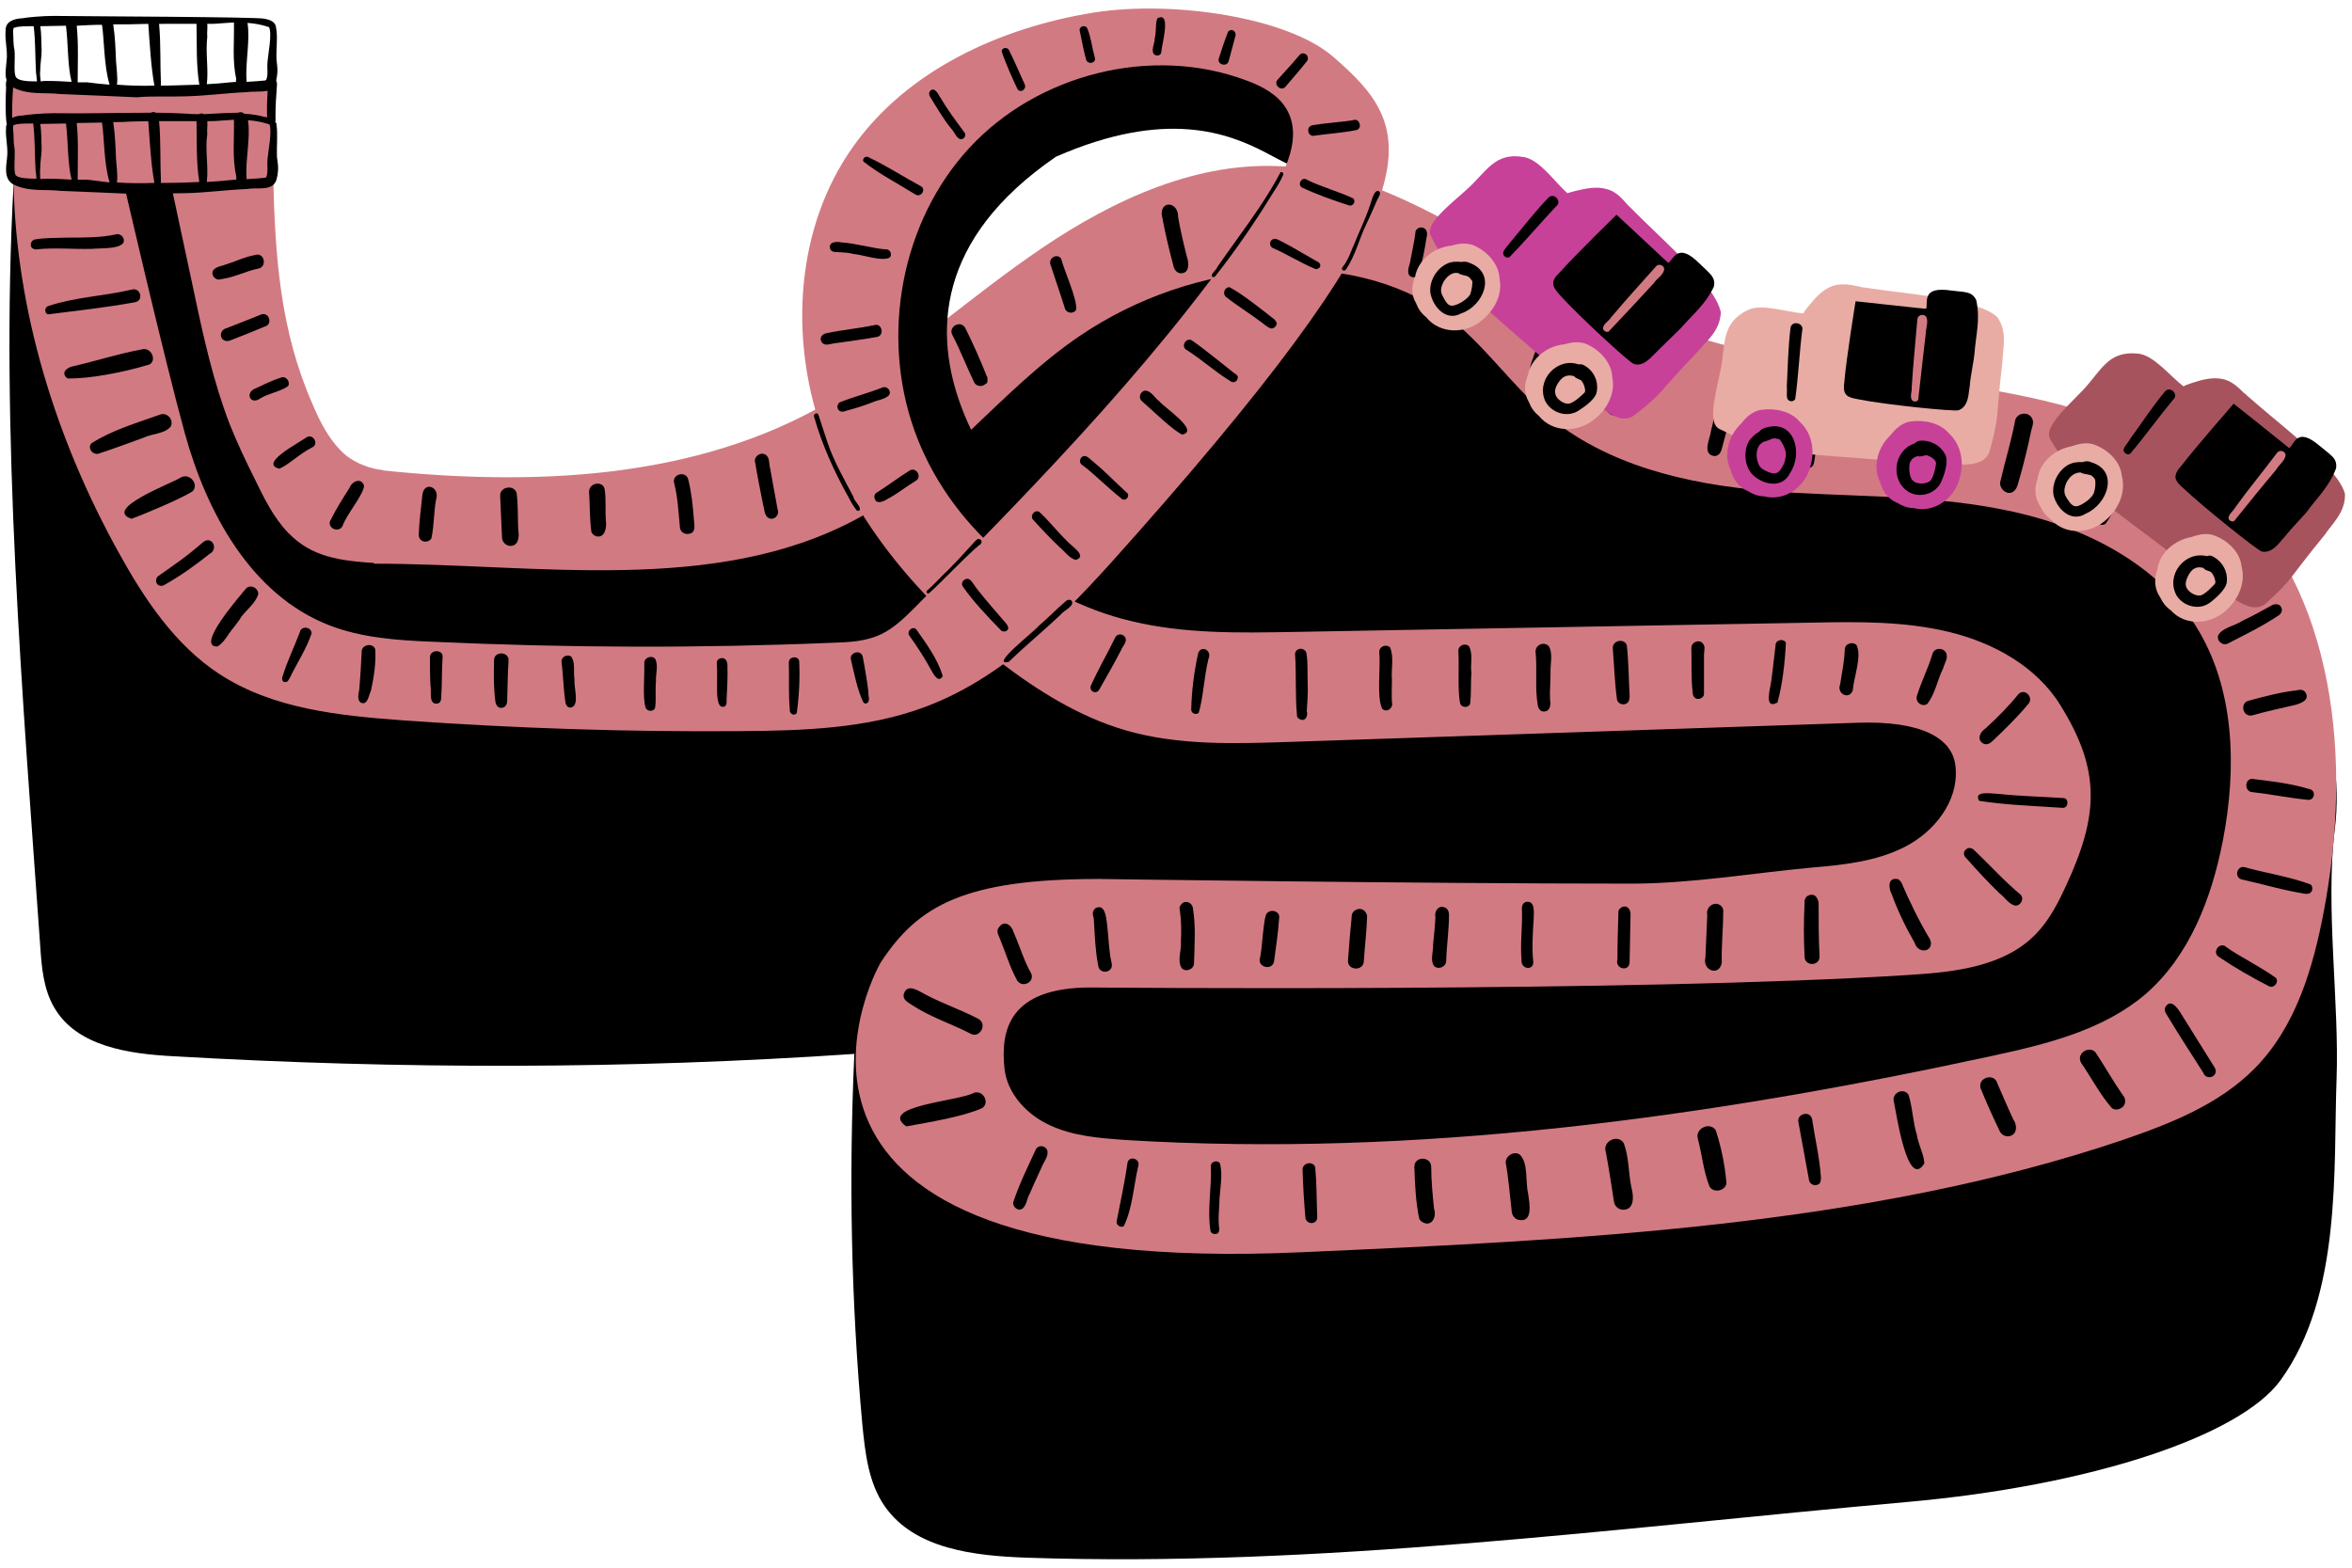 <?xml version="1.0" encoding="UTF-8" standalone="no"?><svg xmlns="http://www.w3.org/2000/svg" xmlns:xlink="http://www.w3.org/1999/xlink" fill="#000000" height="335.1" preserveAspectRatio="xMidYMid meet" version="1" viewBox="-1.2 -1.7 502.7 335.1" width="502.7" zoomAndPan="magnify"><g><g><g id="change1_120"><path d="M1.7,37.7c-2.9,52.7,2,110.3,5.7,162.9c0.3,4.5,0.7,9.2,3,13.1c4.8,8.3,15.9,9.9,25.5,10.4 c48.4,2.8,97.1,2.8,145.5-0.5c-1.2,26.4-0.7,52.8,1.7,79.1c0.6,6.1,1.3,12.6,4.8,17.6c6.4,9.2,19.2,10.6,30.4,11 c62.8,2.1,125.3-6.3,188-11.9c39.5-3.5,71.2-14.1,79.9-26c13.2-18.2,11.3-45.5,12-64.4c0.6-16.3-2.4-36.9-0.4-53.2 c2.7-21.1-7.6-43.3-23-57.8c-15.5-14.6-36.6-21.7-57.5-25.6c-22.7-4.2-46.4-5.3-67.2-15.1c-9.9-4.7-18.8-11.1-28.6-16.2 c-42-21.6-102.2-13-135.6,20.4C160.4,107,148.2,107,86.8,107c-16.1,0-33.9-24-29.7-70.8c-5,1.2-12.3,0.4-22,0.4 c-2.4,0-7.5,0.6-10,0.7C16.8,37.6,9.4,37.9,1.7,37.7z" fill="#000000"/></g><g id="change2_3"><path d="M0.7,15.6c-0.1,6.8,0.2,14.9,0.9,21.7c0,0.3,0.1,0.7,0.3,0.9c0.2,0.2,0.6,0.3,0.9,0.3 c23.7,1,54.2-1.3,54.2-1.3l0.9-21.8c0,0-12.5,2.3-29.8,2.3l-18.5-1L0.7,15.6z" fill="#d27a82"/></g><g id="change2_4"><path d="M231.9,209.4c-17.4,0-19.3,9.1-18.4,17.4c0.6,5.4,4.9,9.9,9.8,12.1c5,2.3,10.5,2.7,16,3.1 c62.2,3.8,124.5-4.8,185.4-18c11.6-2.5,23.7-5.5,32.7-13.2c9.4-8.2,14.1-20.5,16.5-32.8c3-15.5,2.6-32.6-5.8-45.9 c-8.9-14.2-25.5-21.9-41.9-25c-16.5-3.2-33.4-2.5-50.1-3.9s-33.9-5.4-46.7-16.2c-7.8-6.6-13.5-15.3-21.7-21.4 c-10.5-7.7-24.1-10.3-37.1-9.5c-14.6,0.9-28.9,5.8-41,14c-17.1,11.6-29.6,29.5-47.8,39.2c-30.5,16.3-68.3,9.5-103.1,9.5 c0.5-5.8,0.5-11.7,1.3-20c32.3,3.4,67.4,2.2,96-14.6c16.1-9.5,29.9-22.3,45.4-32.8s33.5-18.8,52.1-17.5 c20.7,1.5,38.4,14.4,56.8,23.9c15.2,7.8,31.5,13.5,48.3,16.9c33.2,6.6,70.9,5.2,95.9,28.1c23.8,21.8,27,58.5,21,90.2 c-2.3,12.2-6,24.8-14.8,33.7c-7.6,7.7-18,11.8-28.2,15.3C397.5,260.6,335.1,263.4,277,266c-124.3,5.6-92.3-58.4-89.8-62.2 c7.9-11.9,17.7-17.6,46.5-17.6C233.7,186.2,240.8,200.5,231.9,209.4z" fill="#d27a82"/></g><g id="change1_121"><path d="M280.7,22.3c-5.8-15.2-27.4-14.2-41-15.5C138,35.4,207.8,122,207.8,122l15.1-9.1c0,0-49.9-45.8,1.6-81.1 C271.5,11.2,277.9,53,280.7,22.3z" fill="#000000"/></g><g id="change2_5"><path d="M396,152.8c-40.5,1.4-81,2.7-121.5,4.1c-11.8,0.4-23.9,0.8-35.2-2.5c-9.9-2.9-18.8-8.5-26.9-14.7 c-16.7-12.9-31.1-29.6-38-49.5s-5.5-43.3,6.7-60.5c11.6-16.4,31.5-25.5,51.4-28.7c17-2.7,41.5,1,51.2,9.4 c17.7,15.3,24.1,27.4-42,102.1c-13,14.7-26.7,30-45.1,36.9c-12.5,4.7-26.2,5.1-39.5,5.2c-24,0.2-48.1-0.6-72.1-2.3 c-13.6-1-27.8-2.4-39.3-9.9c-9.5-6.2-16.1-16.1-21.6-26.1C10.6,91.9,2.3,64.7,1.7,37.7c7-1.5,23.5-0.4,23.5-0.4 s8.4,36.5,13.1,53.6s14.2,34.5,30.7,41c7.1,2.8,14.9,3.3,22.5,3.6c28.4,1.3,56.9,1.4,85.4,0.2c3.5-0.1,7-0.3,10.2-1.8 c2.9-1.4,5.2-3.7,7.5-6c27-27.4,54.1-55,75.2-87.1c3.8-5.8,7.5-13.4,3.9-19.3c-1.8-3-5.2-4.8-8.5-6C245,7.9,220.6,14.1,206,29.9 c-14.6,15.8-19,40-11.8,60.3s25.6,36,46.5,40.9c11.2,2.7,22.8,2.5,34.2,2.3c37.1-0.7,74.3-1.3,111.4-2c9.8-0.2,19.6-0.3,29.1,2 c9.5,2.3,18.7,7.4,23.8,15.7c8.7,14,8.1,23.6,1.2,38.5c-1.7,3.7-3.6,7.4-6.4,10.3c-6.7,7-17.3,8.2-26.9,8.8 c-58.4,3.8-175.3,2.7-175.3,2.7l1.8-23.2c0,0,67.5,1,113.8,1c12.8,0,25.5-2.2,38.3-3.4c7-0.6,14.1-1.3,20.3-4.5 c6.2-3.2,11.3-9.6,10.8-16.6C416.5,155.8,409,152.4,396,152.8z" fill="#d27a82"/></g><g id="change2_6"><path d="M35.1,36.6c1.7,8.1,3.5,16.2,5.2,24.3c2,9.5,4.1,19,7.6,28.1c1.6,4,3.4,7.8,5.3,11.6c2,4.1,4,8.3,7.2,11.6 c5,5.2,11,6,19,6.5c0,0,1.1-19.6,1.3-19.9c-2.4-0.2-6.4-1.4-9.1-4.2c-2.7-2.8-4.5-6.3-6-9.9c-6.9-15.7-8-31.4-8.4-48.5L35.1,36.6z" fill="#d27a82"/></g></g><g id="change1_17"><path d="M181.2,104.5c-2.1-4-4.2-7.6-5.6-11.8c-0.6-1.9-1.3-3.9-1.9-5.8c-0.3-0.5-1.1-0.1-0.9,0.5 c1.7,6,4.3,11.7,7.3,17.1c0.5,1,1.1,2,1.8,2.9c0.2,0.2,0.5,0.1,0.6,0C183,106.7,181.3,105.4,181.2,104.5z" fill="#000000"/></g><g id="change1_18"><path d="M208.3,113.6c-0.6-0.3-0.8,0.2-1.1,0.4c-1.9,2.1-3.8,4.2-5.8,6.2c-1.5,1.4-2.9,3-4.5,4.4 c-0.3,0.3,0.2,0.8,0.5,0.5c3.6-3.3,6.9-7,10.6-10.2C208.5,114.7,208.9,114,208.3,113.6z" fill="#000000"/></g><g id="change1_19"><path d="M227.8,126.7c-0.4-0.4-1-0.1-1.3,0.2c-2,1.7-3.8,3.6-5.8,5.3c-0.7,1-10.6,8.6-6.3,7.6 c3.6-3.5,7.5-6.7,11.1-10.1C226,128.9,228.7,127.8,227.8,126.7z" fill="#000000"/></g><g id="change1_20"><path d="M272.5,35.1c-3.7,7.1-9,13.7-13.6,20.4c0,0,0,0,0,0.1c-0.3,0.5-0.9,0.9-1.1,1.5c-0.1,0.4,0.4,0.6,0.7,0.3 c4.5-5.7,8.6-11.7,12.4-17.9c0.8-1.2,1.6-2.5,2.2-3.9C273.1,35.2,272.8,35,272.5,35.1z" fill="#000000"/></g><g id="change1_21"><path d="M293.3,39.1c-1,0-1.5,2.8-1.8,3.4c-0.9,2.7-2.4,5.8-3.4,8.3c-0.6,1.3-0.9,2.4-1.6,3.5 c-0.2,0.5-0.7,0.9-0.9,1.4c0,0.4,0.5,0.6,0.8,0.3c2.1-3,3-6.9,4.3-9.5c0.8-1.7,1.7-3.7,2.3-5.1C293.2,40.7,294.4,39.4,293.3,39.1z" fill="#000000"/></g><g id="change1_22"><path d="M57.9,25c0-0.3-0.1-0.5-0.3-0.7c0-0.1,0.1-0.1,0.1-0.2c-0.1-2.7,0.2-6.3,0.3-7.7c0-0.1,0-0.2,0-0.2 c0-0.3-0.1-0.4-0.2-0.6c0.6-2.3,0.1-4,0.1-4.6c-0.1-2.4,0.3-4.8-0.1-6.8c-0.1-1.3-1.4-1.7-2.5-1.9c-1.5-0.4-38.1-0.5-45.1-0.6 c-2.2,0-5.6,0.3-6.6,0.5c-2,0.1-3.6,0.8-3.6,2.5c0,0,0,0.1,0,0.1c-0.2,2.2,0.5,4.4,0.2,6.6c-0.1,1.3-0.4,2.8,0,4 C0.1,15.7,0,16.4,0.1,17c-0.1,2.6-0.2,5.1,0.1,7.7c0,0.1,0.1,0.1,0.1,0.1c-0.1,0.2-0.2,0.4-0.2,0.6c0,0,0,0.1,0,0.1 c-0.2,2.2,0.5,4.4,0.2,6.6c-0.2,1.9-0.7,4.4,1.3,5.6c3.4,1.7,6.9,1,10.1,1.4c5.6,0.2,11.6,0.5,16.4,0.7c3.4-0.3,6.8-0.1,10.2-0.2 c4.7-0.1,8.6-0.7,13.4-0.9c2.1-0.4,5.4,0.6,6.2-2c0.7-2.5,0.1-4.3,0.1-4.8C57.9,29.5,58.2,27,57.9,25z M51.7,3.2 c1.6,0.1,3.1,0.4,4.6,0.9c0.7,1.4-0.2,5.8-0.3,7.2c-0.2,1.8,0.2,2.8-0.3,4.1l0,0c0,0,0,0,0,0c-0.1,0-0.1,0-0.2,0.1 c-0.8,0.1-2.4,0.2-4,0.3c0-0.1,0-0.2,0-0.3C51.2,11.8,52.3,6.9,51.7,3.2z M43.1,6.2c-0.1-0.9,0.1-1.9,0-2.8c0.9,0,1.8,0,2.7-0.1 c1-0.1,2-0.1,3-0.2c0.1,4.1-0.4,8.1,0.5,12.1c-0.1,0.2-0.1,0.4,0,0.6c-0.5,0-0.9,0.1-1.3,0.1c-1.7,0.2-3.3,0.3-5,0.4 C43.4,13.2,42.7,9.5,43.1,6.2z M40.8,3.4c0.1,4.4-0.1,8.7,0.6,13c-2.3,0.1-4.6,0.1-6.9,0.2c-0.5,0-0.9,0-1.3,0c0-0.1-0.1-0.2,0-0.3 c-0.2-4.3,0-8.6-0.4-12.9C35.5,3.4,38.1,3.4,40.8,3.4z M26.3,3.5c1.4,0,2.8-0.1,4.2-0.1c0.3,4.4,0.6,9.4,1.3,13.2c0,0,0,0,0,0 c-2.7,0.1-5.4,0-8-0.2c0.2-1.6-0.1-3.4-0.2-5c-0.1-2.6-0.2-5.3-0.6-7.9C24.1,3.5,25.2,3.5,26.3,3.5z M20.6,3.6 c0.5,3.2,0.4,8.8,1.6,12.7c0,0,0,0,0,0.1c-1.5-0.1-3.1-0.3-4.8-0.5c-0.7,0-1.3,0-2,0c0-4,0.2-8.1-0.2-12.1 C17,3.7,18.8,3.6,20.6,3.6z M7.4,13.3c0-1.4,0.3-2.8,0.3-4.2c-0.1-1.7,0-3.5-0.3-5.2c0,0,0.1,0,0.1,0c1.8,0,3.6-0.1,5.4-0.1 c0.5,3.9,0.3,8.4,1.2,12c-1.7-0.1-3.4-0.2-5.1-0.2c-0.5,0-1,0-1.5,0.1C7.4,14.9,7.3,14.1,7.4,13.3z M1.7,4.3 C1.7,4.3,1.7,4.3,1.7,4.3c0,0,0.1-0.1,0.2-0.1c-0.2,0.1-0.1,0,0.1,0c0.7-0.3,2.4-0.3,4-0.3c0.4,3.3,0.3,6.6,0.5,10 c0.1,0.3,0.1,1.1,0.2,1.8c-2,0-3.8-0.1-4.4-0.8C1.6,14.2,2.1,11,1.9,9C1.6,7.8,1.7,6.4,1.6,5.2C1.6,4.8,1.6,4.7,1.7,4.3z M2.2,35.8 c-0.6-0.7-0.1-3.9-0.3-5.9c-0.3-1.2-0.1-2.6-0.3-3.8c0-0.4,0-0.5,0-0.9c0,0,0,0,0.1-0.1c-0.1,0,0,0,0.1-0.1c-0.2,0.1-0.1,0,0.1,0 c0.7-0.3,2.4-0.3,4-0.3c0.4,3.3,0.3,6.6,0.5,10c0.1,0.3,0.1,1.1,0.2,1.8C4.7,36.5,2.8,36.4,2.2,35.8z M8.9,36.5c-0.5,0-1,0-1.5,0.1 c0-0.8-0.1-1.6,0-2.4c0-1.4,0.3-2.8,0.3-4.2c-0.1-1.7,0-3.5-0.3-5.2c0,0,0.1,0,0.1,0c1.8,0,3.6-0.1,5.4-0.1c0.5,3.9,0.3,8.4,1.2,12 C12.4,36.6,10.7,36.5,8.9,36.5z M17.4,36.7c-0.7,0-1.3,0-2,0c0-4,0.2-8.1-0.2-12.1c1.8,0,3.6-0.1,5.4-0.1c0.5,3.2,0.4,8.8,1.6,12.7 c0,0,0,0,0,0.1C20.6,37.1,19.1,36.9,17.4,36.7z M23.8,37.3c0.2-1.6-0.1-3.4-0.2-5c-0.1-2.6-0.2-5.3-0.6-7.9c1.1,0,2.2,0,3.3-0.1 c1.4,0,2.8-0.1,4.2-0.1c0.3,4.4,0.6,9.4,1.3,13.2c0,0,0,0,0,0C29,37.5,26.4,37.5,23.8,37.3z M34.5,37.4c-0.5,0-0.9,0-1.3,0 c0-0.1-0.1-0.2,0-0.3c-0.2-4.3,0-8.6-0.4-12.9c2.7,0,5.3,0,8,0c0.1,4.4-0.1,8.7,0.6,13C39.1,37.3,36.8,37.4,34.5,37.4z M49.3,36.7 c-0.5,0-0.9,0.1-1.3,0.1c-1.7,0.2-3.3,0.3-5,0.4c0.4-3.2-0.4-6.9,0.1-10.2c-0.1-0.9,0.1-1.9,0-2.8c0.9,0,1.8,0,2.7-0.1 c1-0.1,2-0.1,3-0.2c0.1,4.1-0.4,8.1,0.5,12.1C49.3,36.3,49.3,36.5,49.3,36.7z M49.7,22.4c-2.4,0-4.8,0.2-7.3,0.3 c-0.3-0.2-0.7-0.2-1.1,0c-0.8,0-1.7,0-2.5-0.1c-2.2-0.1-4.5-0.2-6.7-0.2c-0.3-0.2-0.7-0.2-1.1,0c-6.9,0-13.9,0.2-20.8,0.1 c-2.2,0-5.6,0.3-6.6,0.5c-0.8,0-1.6,0.2-2.2,0.5c0-1.6,0-3.3,0.1-4.9c0-0.5,0.1-1.1,0.1-1.6c3.4,1.7,6.8,1,10,1.4 c5.6,0.2,11.6,0.5,16.4,0.7c3.4-0.3,6.8-0.1,10.2-0.2c4.7-0.1,8.6-0.7,13.4-0.9c1.3-0.2,3,0,4.4-0.3c-0.1,1.9-0.2,3.8-0.1,5.7 c-0.2-0.1-0.4-0.1-0.5-0.1c-1.5-0.4-2.9-0.6-4.4-0.7C50.5,22.2,50.1,22.2,49.7,22.4z M56,32.1c-0.2,1.8,0.2,2.8-0.3,4.1l0,0 c0,0,0,0,0,0c-0.1,0-0.1,0-0.2,0.1c-0.8,0.1-2.4,0.2-4,0.3c0-0.1,0-0.2,0-0.3c-0.3-3.7,0.9-8.6,0.3-12.3c1.6,0.1,3.1,0.4,4.6,0.9 C57,26.3,56.1,30.7,56,32.1z" fill="#000000"/></g><g id="change1_23"><path d="M23.6,48.4c-3.1,0.7-6.8,0.7-10.8,0.7c-2.2,0.1-4.4,0-6.6,0.4c-0.7,0.2-1,1-0.7,1.6c0.1,0.4,1,0.6,1.1,0.5 c3.9-0.4,7.9,0,11.9-0.1c1.8-0.2,5.5,0.1,6.6-1.2C25.7,49.4,24.7,48.1,23.6,48.4z" fill="#000000"/></g><g id="change1_24"><path d="M27,60.2c-5.9,1.4-12.1,1.6-17.8,3.5c-0.9,0.2-1,1.6-0.1,1.8c5.3-0.7,12.1-1.4,18.6-2.6 C29.6,62.5,28.8,59.7,27,60.2z" fill="#000000"/></g><g id="change1_25"><path d="M29.1,73c-5,0.9-9.8,2.5-14.7,3.6c-1.1,0.2-2.8,1.3-1.2,2.6c4.8,0.1,12-1.3,17.6-3C32.4,75.2,31,72.4,29.1,73z" fill="#000000"/></g><g id="change1_26"><path d="M33.1,86.9c-5,1.8-10.3,3.3-14.8,6.2c-0.9,1.1,0.5,2.7,1.8,2.1c3.1-1,6.2-2.2,9.3-3.3c1.8-0.9,4.4-0.8,5.8-2.3 C36.1,88.3,34.7,86.4,33.1,86.9z" fill="#000000"/></g><g id="change1_27"><path d="M37.4,100.4c-1.8,1.2-16.7,6.7-10.5,8.8c1.8-0.6,10.7-4.3,13.1-5.9C41.4,101.7,39.2,99.3,37.4,100.4z" fill="#000000"/></g><g id="change1_28"><path d="M42.2,114.2c-3.8,3.3-5.7,4.5-9.5,7.2c-0.5,0.3-0.7,1-0.4,1.6c0.3,0.6,1.2,0.7,1.7,0.3 c3.4-1.9,6.6-4.2,9.6-6.6C45.6,115.7,44.1,112.7,42.2,114.2z" fill="#000000"/></g><g id="change1_29"><path d="M50,130.7c1.2-1.9,3.4-3.3,4-5.4c0-1.4-1.8-2.2-2.7-1.1c-1.2,1.5-10.9,12.5-6,12.3c1.5-0.9,2.3-2.8,3.5-4.1 c0,0,0,0-0.1,0.1c0.5-0.7,1-1.3,1.5-2C50.1,130.5,49.9,130.8,50,130.7z" fill="#000000"/></g><g id="change1_30"><path d="M62.9,133.4c-1.2,3.2-2.7,6.2-3.7,9.5c-0.2,0.5-0.1,1.2,0.5,1.2c0.6,0.1,0.8-0.5,1.1-1 c1.5-3.1,3.5-6.1,4.6-9.4C65.4,132.3,63.2,132,62.9,133.4z" fill="#000000"/></g><g id="change1_31"><path d="M79,137.1c-0.5-1.5-3-1-2.9,0.6c-0.1,2.6-0.3,5.3-0.5,7.9c0,0,0,0,0,0c-0.1,1-0.6,2.2,0.3,2.9 c1.5,0.7,1.7-1.6,2.2-2.6C78.7,143.1,79.2,140,79,137.1z" fill="#000000"/></g><g id="change1_32"><path d="M90.7,138.8c0,2,0,4,0.1,6c0.3,1.3-0.5,4.2,1.5,3.9c0.6-0.1,0.8-0.7,0.8-1.3c0.2-2.9,0.1-5.8,0.3-8.7 C93.5,137.1,90.7,137.1,90.7,138.8z" fill="#000000"/></g><g id="change1_33"><path d="M104.4,139.5c-0.1,3-0.1,6,0.3,8.9c0.1,0.7,0.7,1.4,1.4,1.2c0.8-0.1,1.1-0.8,1.1-1.5c0.1-2.9,0.1-5.8,0.3-8.7 C107.5,137.5,104.3,137.5,104.4,139.5z" fill="#000000"/></g><g fill="#000000" id="change1_4"><path d="M121.6,143.6c-0.3-1.6,0.2-3.4-0.6-4.8c-0.7-0.8-2.2-0.2-2.2,0.9c0.4,3,0.4,6,0.9,9c0.1,0.3,0.5,1.1,1.3,0.8 C122.7,148.9,121.4,145.2,121.6,143.6z"/><path d="M119.8,148.8C119.8,148.8,119.8,148.8,119.8,148.8C119.7,148.7,119.7,148.6,119.8,148.8z"/></g><g id="change1_34"><path d="M138.8,139.1c-0.8-0.8-2.3-0.2-2.3,0.9c0.1,3-0.4,7.6,0.3,9.6c0.3,0.8,1.6,0.9,2,0.1c0.3-1.8,0-3.8,0.2-5.7 C138.9,142.4,139.6,140.5,138.8,139.1z" fill="#000000"/></g><g id="change1_35"><path d="M153.9,139.3c-0.7-0.7-2-0.2-1.9,0.8c0.2,2.3-0.1,6.3,0.2,7.7c0.1,0.6,0.3,1.7,1.2,1.6c0.8-0.1,0.7-1,0.7-1.6 c0.1-1.9,0.2-3.9,0.2-5.8C154.2,141.2,154.5,140.1,153.9,139.3z" fill="#000000"/></g><g id="change1_36"><path d="M169.6,139.5c-0.4-1.1-2.2-0.8-2.2,0.4c0.1,3.4-0.1,6.8,0.2,10.1c-0.1,0.9,1,1.5,1.5,0.7 C169.6,147.1,169.8,143.2,169.6,139.5z" fill="#000000"/></g><g id="change1_37"><path d="M184.4,146.2c-0.2-1.9-0.7-4.9-1.2-7.5c-0.4-1.7-3-0.9-2.5,0.7c0.7,3,1.3,6.2,2.6,9c0.2,0.3,0.6,0.4,0.8,0.2 C184.9,148.2,184.3,147,184.4,146.2z" fill="#000000"/></g><g id="change1_38"><path d="M194.6,132.8c-0.8-0.7-2,0.4-1.5,1.3c1.7,2.4,3.3,4.8,4.7,7.4c0.5,0.9,1.6,3,2.5,1.3 C199.2,139.2,196.8,135.9,194.6,132.8z" fill="#000000"/></g><g id="change1_39"><path d="M213.6,131.3c-2-2.3-4-4.6-5.9-7c-0.5-0.6-0.9-1.4-1.5-2c-0.9-0.8-2.3,0.4-1.6,1.4c2.3,3.3,5.1,6.2,7.9,9.1 c0.4,0.6,1.3,0.7,1.7,0.1C214.5,132.3,214,131.8,213.6,131.3z" fill="#000000"/></g><g id="change1_40"><path d="M226.9,114c-2.1-2-3.9-4.4-6-6.3c-1.1-0.5-2.1,1-1.2,1.8c1.8,2,3.7,4,5.6,5.8c1.1,0.9,2,2.3,3.4,2.7 C231.4,117.2,227.7,115,226.9,114z" fill="#000000"/></g><g id="change1_41"><path d="M239.5,103.5c-2.3-2.1-4.5-4.4-6.9-6.4c-0.6-0.4-1.1-1.1-1.8-1.3c-1.1-0.2-1.6,1.4-0.7,1.9 c2.1,1.5,5.5,4.9,8.3,7.1c0.3,0.4,0.9,0.4,1.2,0.1C240.1,104.4,240,103.8,239.5,103.5z" fill="#000000"/></g><g id="change1_42"><path d="M246.6,84.1c-1-0.7-1.6-2.1-2.9-2.3c-1.1,0-1.7,1.4-0.9,2.2c2.3,2,6.9,6.5,8.7,7.2 C255.3,90.4,247.6,85.4,246.6,84.1z" fill="#000000"/></g><g id="change1_43"><path d="M262.5,78c-2.2-1.7-5.9-4.8-8.9-6.9c-1.3-0.8-2.5,1.3-1.2,2c3.6,2.3,5.7,4.4,9.4,6.7c0.5,0.4,1.3,0.2,1.5-0.5 C263.6,78.7,263,78.3,262.5,78z" fill="#000000"/></g><g fill="#000000" id="change1_3"><path d="M271.2,66.6c-3.2-2.5-6.8-5.4-9.6-6.9c-1.2,0-1.6,1.6-0.6,2.2c2,1.6,5.9,4.1,7,5c0.8,0.5,1.5,1.3,2.4,1.6 c0.5,0.1,1.1-0.3,1.2-0.8C271.9,67.5,271.4,66.8,271.2,66.6z"/><path d="M271.2,66.6C271.2,66.7,271.3,66.7,271.2,66.6C271.2,66.5,271.2,66.6,271.2,66.6z"/></g><g id="change1_44"><path d="M280.3,54.2c-2.5-1.4-4.9-2.9-7.4-4.2c-0.6-0.2-1.2-0.8-1.9-0.6c-0.9,0.2-1,1.5-0.2,1.9c3,1.3,5.8,3.1,8.9,4.4 c0.5,0.3,1.2,0,1.3-0.6C281,54.7,280.7,54.3,280.3,54.2z" fill="#000000"/></g><g id="change1_45"><path d="M288,40.7c-2.4-1.2-7.5-2.7-9.9-4c-1.1-0.7-2.1,1.1-1,1.7c3.2,1.5,6.6,2.7,10,3.8 C288,42.5,288.7,41.3,288,40.7z" fill="#000000"/></g><g id="change1_46"><path d="M287.9,24c-1.4,0.3-5.2,0.5-8.7,1.1c-1.4,0.4-0.8,2.6,0.6,2.2c1.8-0.3,6.1-0.6,8.9-1.2 c0.6-0.1,0.9-0.8,0.7-1.3C289.1,23.7,288.3,23.9,287.9,24z" fill="#000000"/></g><g id="change1_47"><path d="M277.7,9.8c-0.4-0.2-0.8-0.1-1.1,0.2c-1.5,1.8-3.1,3.5-4.7,5.3c-1,1,0.6,2.6,1.6,1.6c1.6-1.9,3.2-3.7,4.7-5.6 C278.5,10.8,278.3,10,277.7,9.8z" fill="#000000"/></g><g id="change1_48"><path d="M262.5,4.9c-0.4-0.4-1.2-0.1-1.3,0.4c-0.7,1.8-1.3,3.6-1.9,5.5c-0.4,1.3,1.7,1.9,2.1,0.6 c0.5-1.9,1-3.7,1.5-5.6C262.9,5.5,262.8,5.1,262.5,4.9z" fill="#000000"/></g><g id="change1_49"><path d="M246.2,2.2c-0.5,0.8-0.2,2.9-0.6,4.3c0,1.1-0.7,2.2-0.3,3.2c0.4,0.7,1.6,0.6,1.7-0.2 C247,8.2,249.3,0.6,246.2,2.2z" fill="#000000"/></g><g id="change1_50"><path d="M232.8,10.6c-0.6-2.1-0.8-4.3-1.6-6.2c-0.1-0.3-0.4-0.5-0.8-0.5c-0.6,0-1,0.6-0.8,1.1c0.4,2,0.8,4,1.3,5.9 C231.1,12.2,233.2,11.9,232.8,10.6z" fill="#000000"/></g><g id="change1_51"><path d="M217.8,16.3c-1.1-2.4-2.1-4.8-3.3-7.2c-0.3-0.8-1.6-0.7-1.6,0.2c0.7,2.2,2.5,6.3,3.4,8.1 C217,18.3,218.3,17.3,217.8,16.3z" fill="#000000"/></g><g id="change1_52"><path d="M205,26.7c-2-2.7-3.6-4.8-5.5-8c-0.4-0.8-1.3-1.9-2-0.8c-0.2,0.3-0.1,0.8,0.1,1.1c1.3,2.1,2.8,4.7,4.5,6.8 c0.7,0.7,1,1.8,1.8,2.2C204.7,28.3,205.4,27.4,205,26.7z" fill="#000000"/></g><g id="change1_53"><path d="M195.6,38.1c-3.7-2-7.2-4.3-11-6.1c-0.6-0.5-1.5,0-1.3,0.8c3.4,2.7,7.5,4.8,11.2,7.1 C195.7,40.6,196.8,38.7,195.6,38.1z" fill="#000000"/></g><g id="change1_54"><path d="M188.1,51.6c-2.3-0.1-6.4-1.3-9.6-1.5c-1-0.2-2.6-0.1-2.3,1.3c0.2,0.8,1.1,0.8,1.8,0.8 c1.7,0.1,1.9,0.1,3.3,0.4c2.1,0.2,5.8,1.6,7.6,0.8C189.6,52.8,189.1,51.5,188.1,51.6z" fill="#000000"/></g><g id="change1_55"><path d="M185.7,67.8c-3.3,0.7-6.8,1-10.1,1.7c-0.9,0.1-1.8,0.9-1.2,1.9c0.6,1,1.8,0.4,2.7,0.3c1.4-0.2,6.7-0.9,9.3-1.4 C187.9,69.8,187.2,67.3,185.7,67.8z" fill="#000000"/></g><g id="change1_56"><path d="M187.5,81.1c-3,1.2-6.2,2-9.2,3.2c-0.5,0.3-0.7,1.1-0.3,1.6c0.4,0.6,1.2,0.4,1.7,0.2c1.9-0.5,3.8-1.1,5.6-1.8 c1.1-0.5,2.6-0.6,3.5-1.5C189.4,82,188.5,80.8,187.5,81.1z" fill="#000000"/></g><g id="change1_57"><path d="M193.2,98.9c-2.4,1.5-4.6,3.2-7,4.7c-0.4,0.2-0.6,0.7-0.5,1.1c0.3,1.6,2,0.8,2.9,0.2c2.1-1.1,3.9-2.6,5.9-3.8 C196,100.3,194.6,98,193.2,98.9z" fill="#000000"/></g><g id="change1_58"><path d="M237.2,134.5c-1.7,3.5-3.7,6.9-5.3,10.5c-0.1,0.5,0.1,1,0.6,1.2c0.4,0.2,1,0,1.2-0.4c1.6-2.8,3.2-5.6,4.7-8.5 c0.3-0.8,1.2-1.6,1-2.5C239.1,133.8,237.7,133.6,237.2,134.5z" fill="#000000"/></g><g id="change1_59"><path d="M254.9,137.9c-0.9,4-1.4,8.1-1.5,12.1c0,0.8,1,1.2,1.6,0.7c1-3.3,1.1-7.5,2.1-11.6 C257.9,137.4,255.6,136.1,254.9,137.9z" fill="#000000"/></g><g id="change1_60"><path d="M278.3,144.6c-0.1-2.3,0.1-4.6-0.3-6.8c-0.1-0.3-0.4-0.6-0.7-0.7c-0.8-0.4-1.8,0.3-1.7,1.1 c0.3,4.3,0,8.6,0.4,12.9c0,0.2-0.1,0.6,0.7,1c1.2,0.5,1.7-0.9,1.4-1.8C278.2,148.4,278.4,146.5,278.3,144.6z" fill="#000000"/></g><g id="change1_61"><path d="M295.9,136.7c-0.8-0.8-2.3-0.2-2.3,0.9c0.3,4-0.6,9.4,0.6,12.2c1,1,2.5-0.2,2.1-1.4c-0.1-1.6,0-3.2,0-4.8 C296.1,141.4,296.8,138.8,295.9,136.7z" fill="#000000"/></g><g id="change1_62"><path d="M312.8,136.5c-0.8-0.9-2.4-0.2-2.3,1c0.2,3.6-0.2,8.7,0.4,11.2c0.3,0.9,1.7,1,2.1,0.1c0.3-2.1,0.1-4.4,0.3-6.6 C313,140.4,313.7,138.2,312.8,136.5z" fill="#000000"/></g><g fill="#000000" id="change1_7"><path d="M327.5,149.3C327.5,149.3,327.5,149.3,327.5,149.3c0-0.1,0-0.1,0-0.1C327.5,149.2,327.5,149.3,327.5,149.3z"/><path d="M327.5,149.2C327.5,149.1,327.5,149.1,327.5,149.2L327.5,149.2z"/><path d="M329.8,136.4c-1-1-2.8-0.3-2.8,1.2c0.4,3.9-0.2,7.8,0.5,11.6c0,0,0,0.1,0,0.1c0.1,0.3,0.5,1.2,1.3,1.1 c1.3,0,1.5-1.4,1.3-2.5c-0.1-1.9,0.1-3.8,0.1-5.7C330.1,140.3,330.8,138,329.8,136.4z"/></g><g fill="#000000" id="change1_2"><path d="M344.4,147.9C344.4,147.8,344.4,147.8,344.4,147.9C344.4,147.7,344.4,147.6,344.4,147.9z"/><path d="M346.5,136.2c-0.6-1.5-3-1-3,0.6c0.3,3.7,0.4,7.4,0.9,11c0,0.2,0.2,0.6,0.4,0.7c0.5,0.5,1.4,0.5,1.9,0 c0.4-0.4,0.4-1,0.4-1.5C346.9,143.4,346.9,139.8,346.5,136.2z"/></g><g id="change1_63"><path d="M362.7,135.8c-0.8-0.9-2.4-0.2-2.4,1c0.1,3.2-0.1,6.5,0.3,9.7c0,0.7,0.6,1.3,1.2,1.2c0.7,0,1.3-0.6,1.2-1.2 c0-2.8,0-5.6,0-8.4C363.1,137.2,363.3,136.4,362.7,135.8z" fill="#000000"/></g><g id="change1_64"><path d="M378.3,136.2c-0.4,3.2-0.5,4.6-0.9,7.5c-0.1,1.5-1.8,6.4,1.3,4.8c1.1-4,1.6-8.6,1.8-12.8 C380,134.7,378.3,135.1,378.3,136.2z" fill="#000000"/></g><g id="change1_65"><path d="M395.6,136.2c-0.9-0.9-2.6-0.2-2.5,1c-0.1,2.2-0.5,4.4-1,7.4c-0.8,2,1.9,3.4,2.7,1.3 C395,143.1,396.8,138.6,395.6,136.2z" fill="#000000"/></g><g id="change1_66"><path d="M414.7,137.8c-0.7-1.2-2.6-1-2.9,0.4c-0.9,3-2.4,5.9-3.3,8.9c-0.4,1.3,1.1,2.4,2.2,1.7 c1.7-2.1,2.2-5.2,3.4-7.6C414.4,140.1,415.3,138.9,414.7,137.8z" fill="#000000"/></g><g id="change1_67"><path d="M430.2,146.7c-2.1,2.6-4.5,5-7,7.3c-1.1,0.7-2,2.3-0.6,3.2c0.8,0.5,1.6,0,2.2-0.6c2.6-2.5,5.2-5,7.5-7.8 C433.6,147.4,431.5,145.3,430.2,146.7z" fill="#000000"/></g><g id="change1_68"><path d="M439.7,168.9c-4.6-0.3-9.3-0.4-13.9-0.9c-1.2,0-5.3-0.8-4,1.5c5.8,0.9,12,1.1,17.9,1.5 C441,171,441,168.8,439.7,168.9z" fill="#000000"/></g><g id="change1_69"><path d="M430.6,189.5c-3.5-2.9-6.5-6.3-9.8-9.4c-0.3-0.4-1.3-1-2.1,0.1c-0.3,0.5-0.1,1.2,0.4,1.6 c2.3,2.6,4.6,5.1,7.1,7.5c1.1,0.8,2,2.4,3.4,2.6C430.8,191.9,431.5,190.3,430.6,189.5z" fill="#000000"/></g><g fill="#000000" id="change1_1"><path d="M405.2,186.9c0,0,0,0.1,0,0.1C405.3,187.1,405.3,187.1,405.2,186.9z"/><path d="M411.3,199.1c-2.3-3.8-4.7-8.8-6-11.9c0-0.1-0.1-0.1-0.1-0.2c-0.1-0.2-0.6-0.9-1.1-0.8 c-1.9-0.2-1.6,2.1-1,3.2c1.3,3.6,3,7.1,4.9,10.4C408.8,202.5,412.4,201.7,411.3,199.1z"/></g><g id="change1_70"><path d="M387.5,191.9c0.1-1.2-0.6-2.8-2.1-2.2c-0.6,0.2-1,0.9-0.9,1.6c-0.2,3.8-0.2,7.7,0,11.5c0,2.1,3.2,2.1,3.2,0 C387.5,199.2,387.5,195.5,387.5,191.9z" fill="#000000"/></g><g id="change1_71"><path d="M366.7,192c-1.4-1.3-3.4,0.2-3,1.9c-0.1,3-0.3,6.1-0.4,9.1c-0.7,2.8,3,4.1,3.5,1.1c-0.1-3.5,0.3-7.1,0.3-10.6 C367.2,193,367.1,192.4,366.7,192z" fill="#000000"/></g><g id="change1_72"><path d="M345.5,192.2c-0.5,0.2-0.9,0.8-0.8,1.3c-0.1,3.3-0.2,6.6-0.2,9.9c-0.6,2,2.5,2.8,2.6,0.6 c0.1-3.3,0.1-6.7,0.2-10.1C347.4,192.9,346.7,191.7,345.5,192.2z" fill="#000000"/></g><g id="change1_73"><path d="M325,191.1c-0.9,0.2-1,1.2-0.9,2c0.1,3.5-0.4,6.9-0.1,10.4c-0.2,2.1,2.8,2.4,2.5,0.2c-0.3-2.3-0.1-6.1,0.1-9 C326.6,193.4,327,190.8,325,191.1z" fill="#000000"/></g><g id="change1_74"><path d="M307.6,192.3c-1.3-0.6-2.3,0.8-2,2.1c-0.1,1.9-0.3,3.8-0.5,5.8c0.1,1.5-0.7,3.3,0.2,4.6 c0.9,0.9,2.6,0.2,2.6-1.1c0.1-3.3,0.6-6.6,0.6-9.9C308.5,193.2,308.2,192.5,307.6,192.3z" fill="#000000"/></g><g id="change1_75"><path d="M290.5,193.1c-1-1.1-2.9-0.2-2.8,1.2c-0.3,3.1-0.6,6.3-0.8,9.4c0,2.2,3.4,2.2,3.4,0c0.2-3.2,0.6-6.3,0.7-9.5 C291,193.9,290.8,193.4,290.5,193.1z" fill="#000000"/></g><g id="change1_76"><path d="M269.6,193.5c-0.8,0.8-1,7.7-1.5,9.6c-0.6,1.9,2.5,2.8,3,0.8c0.4-3.1,0.9-6.2,1.1-9.4 C272.4,193.2,270.6,192.5,269.6,193.5z" fill="#000000"/></g><g id="change1_77"><path d="M253.8,192.7c0-1.1-1.1-2-2.2-1.4c-0.9,0.8-0.7,1.2-0.6,1.8c0.3,2.1,0.3,4.3,0.2,6.4c0.2,1.9-0.9,4.2,0.2,5.8 c0.9,0.9,2.6,0.2,2.6-1.1C254.1,200.4,254.4,196.5,253.8,192.7z" fill="#000000"/></g><g id="change1_78"><path d="M236.4,204.2c-0.6-2.4-0.6-5.1-1-8.5c-0.2-1.3-0.4-4.2-2.4-3.3c-1.2,1-0.3,2-0.4,2.7c0.2,3.2,0.3,6.4,0.9,9.5 C233.7,206.8,236.9,206.3,236.4,204.2z" fill="#000000"/></g><g id="change1_79"><path d="M219.1,206.2c-1.4-2.4-2.2-5.3-3.7-8.7c-0.3-1.1-1.4-2.3-2.6-1.5c-1.3,1.1-0.7,1.9-0.4,2.7 c1.3,3.1,2.2,6.3,3.8,9.2C217.4,209.7,220.2,208.1,219.1,206.2z" fill="#000000"/></g><g id="change1_80"><path d="M207.9,216.1c-4.5-2.3-7.1-3-11.3-5.2c-1.4-0.7-3.8-2.5-4.6-0.2c-0.4,1.3,0.9,1.9,1.8,2.5 c3.8,2.5,8.2,3.9,12.3,6C208.1,220.5,210,217.3,207.9,216.1z" fill="#000000"/></g><g id="change1_81"><path d="M207,231.9c-3.1,1.8-20.7,2.8-14.5,7.2c4.8-0.9,11.9-2,16.2-3.9C210.4,234.1,209,231.3,207,231.9z" fill="#000000"/></g><g id="change1_82"><path d="M220.2,244c-1.7,3.7-3.5,7.3-4.8,11.2c-0.3,1.1,1,2.1,1.9,1.5c0.9-0.7,1-2.1,1.5-3.1c0,0.1-0.2,0.4-0.1,0.3 c0.7-1.6,1.6-3.7,2.7-6c0.4-1.1,1.4-2.2,1.3-3.4C222.5,243.2,220.8,242.9,220.2,244z" fill="#000000"/></g><g id="change1_83"><path d="M239.8,246.8c-0.6,4.2-1.5,8.3-2.3,12.4c-0.3,0.9,0.8,1.7,1.5,1.2c1.9-3.9,2.1-8.7,3.1-12.9 C242.5,246,240.2,245.3,239.8,246.8z" fill="#000000"/></g><g id="change1_84"><path d="M259.5,246.9c-0.7-0.7-2-0.2-1.9,0.8c0.2,4.5-0.8,9.1-0.1,13.6c0,0.3,0.3,0.9,1.2,0.8c0.9-0.2,0.7-1.2,0.6-1.9 c-0.1-1.4,0-2.9,0.1-4.3C259.4,252.9,260.3,249.6,259.5,246.9z" fill="#000000"/></g><g id="change1_85"><path d="M280.3,257.5c-0.1-3.2-0.1-6.5-0.4-9.7c-0.5-1.4-2.7-0.9-2.7,0.5c0.1,3.4,0.3,6.8,0.6,10.2 c0,1.1,1.4,1.7,2.2,0.9C280.5,258.9,280.3,258.2,280.3,257.5z" fill="#000000"/></g><g id="change1_86"><path d="M305.3,256.7c-0.3-3-0.6-5.9-0.6-8.9c0-2.4-3.7-2.4-3.6,0c0.1,3.6,0.3,7.4,1,10.9c0.1,0.4,0.5,0.8,1,1 C304.9,260.5,305.9,258.3,305.3,256.7z" fill="#000000"/></g><g id="change1_87"><path d="M325.4,253.4c-0.6-2.5,0.1-6.5-1.8-8.3c-1.4-0.9-3.4,0.6-2.9,2.2c0.4,2.1,0.8,6.3,1.2,9.9 c0,0.7,0.5,1.5,1.2,1.8C326.6,260,325.7,255.5,325.4,253.4z" fill="#000000"/></g><g id="change1_88"><path d="M347.5,252.2c-0.7-3.2-0.5-6.7-1.7-9.6c-1.3-1.9-4.5-0.3-3.8,1.9c0.7,3.6,1.2,7.2,1.8,10.9 c0.2,0.8,0.9,1.4,1.7,1.5C348.2,257.1,348,254,347.5,252.2z" fill="#000000"/></g><g id="change1_89"><path d="M365.5,239.9c-1.3-1.9-4.5-0.3-3.8,1.9c0.9,3.4,1.2,7,2.5,10.2c0.9,1.4,3.3,0.9,3.6-0.7 C367.5,247.5,366.7,243.5,365.5,239.9z" fill="#000000"/></g><g fill="#000000" id="change1_5"><path d="M388.1,250.1C388.1,250.2,388.1,250.2,388.1,250.1C388.1,250,388.1,250,388.1,250.1z"/><path d="M386.1,237.5c-0.5-1.9-3.4-1.1-2.9,0.8c0.7,4,1.5,8,2.2,12c0,1,1.1,1.7,2,1.2c0.5-0.1,0.6-1,0.6-1.3 c0-0.1,0-0.1,0-0.2C387.7,245.7,386.7,241.6,386.1,237.5z"/></g><g id="change1_90"><path d="M408.5,240.9c-0.9-2.8-0.9-5.9-1.8-8.6c-1.1-1.6-3.7-0.3-3.1,1.6c0.5,2.3,2.9,19,6.5,13.1 C410,245,408.8,243,408.5,240.9z" fill="#000000"/></g><g id="change1_91"><path d="M429.1,237.6c-1.3-2.8-2.7-6.1-3.4-7.7c-0.6-2.3-4.2-1.3-3.6,1c1.3,3.2,2.7,6.3,4.2,9.4c0.4,0.6,1.1,1,1.8,0.9 C430,241,430,238.8,429.1,237.6z" fill="#000000"/></g><g id="change1_92"><path d="M452.5,232.4c-2-2.9-3.7-5.9-5.6-8.8c-1.2-2.1-4.5-0.2-3.3,1.9c2.2,3.2,4,6.7,6.5,9.6c0.5,0.5,1.4,0.5,2,0.1 C453.2,234.7,453.3,233.2,452.5,232.4z" fill="#000000"/></g><g id="change1_93"><path d="M472.2,226.6c-2.4-3.9-4.9-7.8-7.3-11.7c-0.8-1.3-2.3-3.3-3.4-1.1c-0.1,0.5,0.1,1,0.4,1.4 c2.5,4.2,5.2,8.3,7.8,12.4C470.3,229.4,473.1,228.5,472.2,226.6z" fill="#000000"/></g><g id="change1_94"><path d="M485.3,207.4c-3.1-2.3-8.5-5-10.6-6.6c-1.4-1.4-3.3,1.1-1.6,2.1c3.4,2.3,6.9,4.3,10.6,6.2 C484.7,209.7,485.9,208.4,485.3,207.4z" fill="#000000"/></g><g id="change1_95"><path d="M492.7,187.4c-4.5-1.7-9.4-2.4-14.1-3.7c-1.6-0.5-2.4,2.1-0.7,2.6c4.6,1,9.1,2.4,13.8,3.1c0.1,0,0.1,0,0.2,0 c-0.6-0.1,0.4,0.1,0.6-0.2C493.1,188.9,493.2,187.9,492.7,187.4z" fill="#000000"/></g><g id="change1_96"><path d="M492.4,167c-4.1-1.3-9.1-1.8-12.3-2.2c-1.5,0.1-1.6,2.4-0.2,2.8c4.4,0.5,7.5,1.2,12.3,1.7 C493.6,169.3,493.8,167.2,492.4,167z" fill="#000000"/></g><g id="change1_97"><path d="M491.7,146.6c-0.6-1.3-1.8-0.7-2.2-0.7c-3.4,0.4-6.8,1.3-10.1,2.2c-2,0.5-1.2,3.7,0.9,3.1 c3.1-0.9,6.2-1.5,9.4-2.3C490.6,148.6,492.3,148,491.7,146.6z" fill="#000000"/></g><g fill="#000000" id="change1_8"><path d="M486.1,129.8C486.2,129.8,486.1,129.8,486.1,129.8C486.1,129.8,486.1,129.8,486.1,129.8z"/><path d="M485.9,130c0,0,0.1-0.1,0.1-0.1C486,129.9,486,129.9,485.9,130C486,129.9,485.9,129.9,485.9,130z"/><path d="M484.2,127.8c-2,1.1-4,2.2-6.1,3.2c-1.6,1.1-4.2,1.4-5.2,3.1c-0.4,1.3,1.1,2.4,2.2,1.7 c3.7-1.9,7.4-3.7,10.8-6c0.4-0.3,0.7-0.8,0.6-1.3C486.2,127.1,484.7,127.4,484.2,127.8z"/></g><g id="change1_98"><path d="M473,109.7c-1.9,0.5-4.3,3-6.7,4.6c-1.5,1.4-3.8,2.2-4.8,4c-0.4,1.3,1.2,2.6,2.4,1.8c3.5-2.7,7.6-5.1,10.6-8.3 C474.9,110.8,474,109.6,473,109.7z" fill="#000000"/></g><g id="change1_99"><path d="M452.5,95.1c-2.1,4.3-4,8.7-5.7,13.1c0.3-0.9-0.6,1.2,0,1.6c0.4,0.7,1.3,0.9,2,0.5c2.6-3.5,3.3-7.7,4.9-10.7 c0.5-1.4,1.7-2.7,1.6-4.2C454.9,94.2,453.1,93.9,452.5,95.1z" fill="#000000"/></g><g id="change1_100"><path d="M433.1,87.7c-0.8-1.5-3.2-1.2-3.6,0.5c-0.8,4.3-2.1,8.5-3.1,12.8c-0.8,2.1,2.9,4.6,3.8,0.4 c1.1-3.7,2-7.5,2.8-11.3C433.3,89.2,433.5,88.4,433.1,87.7z" fill="#000000"/></g><g id="change1_101"><path d="M407.8,84.4c-0.8,4.9-1.1,7.6-2,12.7c-0.4,1.1-0.1,3.5,2.2,2.6c0.7-0.4,0.8-1.1,0.9-1.8 c1.2-4.9,1.3-8.4,2.1-12.6C411.7,83.2,408.3,82.3,407.8,84.4z" fill="#000000"/></g><g id="change1_102"><path d="M388.4,81.1c-0.6-1.1-2.3-0.8-2.6,0.3c-1,5.6-1.3,9.2-2,14.9c-0.1,0.7,0,1.7,0.8,2c0.9,0.4,2-0.3,1.9-1.3 c0,0.1-0.1,0.4,0,0.3c0.6-3.4,1-6.7,1.3-10.1C387.8,85.2,388.8,82.4,388.4,81.1z" fill="#000000"/></g><g id="change1_103"><path d="M370,77.3c-0.7-1.2-2.7-1-3,0.4c-0.9,4.2-1.4,8.5-2.5,12.7c-0.2,1.7-2,5,0.7,5.4c1.1,0,1.5-1,1.7-1.9 c1.1-4.1,2.2-8.2,2.7-12.4C369.7,80,370.6,78.6,370,77.3z" fill="#000000"/></g><g id="change1_104"><path d="M349,71.8c-0.6-1.2-2.5-0.9-2.8,0.4c-1.1,4.4-2.6,8.7-4,12.9c-0.1,0.4-0.1,0.8,0.2,1.2 c3.3,3.9,4.9-7.8,5.9-9.9C348.4,74.9,349.6,73.2,349,71.8z" fill="#000000"/></g><g id="change1_105"><path d="M331.1,63c-1.6,3.6-2.8,7.4-4.4,11.1c-0.3,1.3-1.9,3.9,0.3,4.2c1.5-0.1,1.4-2.2,2-3.3c0.3-0.5,1.7-3.7,2.3-5.3 c0.6-2.2,2.3-4.7,2.3-6.3C333.3,62.1,331.6,61.9,331.1,63z" fill="#000000"/></g><g id="change1_106"><path d="M317.8,54.9c-0.6-1.2-2.5-0.9-2.8,0.4c-0.9,2.5-1.8,5.9-2.5,7.1c-1.5,1.8,0.8,4.1,2.3,2.1 c1.2-2.2,1.9-4.6,2.7-7C317.7,56.7,318.3,55.8,317.8,54.9z" fill="#000000"/></g><g id="change1_107"><path d="M303.2,47.1c-0.8-0.5-2,0.1-1.9,1.1c-0.1,1-0.6,3.5-1,5.5c-0.1,1.1-0.8,2.2-0.4,3.3c0.5,0.9,2,0.7,2.2-0.3 c0.7-2.5,1.2-5,1.6-7.6C303.9,48.4,303.9,47.5,303.2,47.1z" fill="#000000"/></g><g id="change1_108"><path d="M252.5,53.3c-0.7-2.8-1.4-5.7-1.9-8.6c0.1-3.2-3.7-3.7-3.5-0.5c0.7,3.8,1.6,7.6,2.6,11.3 c0.2,0.6,0.7,1.1,1.3,1.2C253,56.9,253,54.7,252.5,53.3z" fill="#000000"/></g><g id="change1_109"><path d="M225.6,53.6c-0.8-1.2-2.7-0.2-2.3,1.2c1,3.1,2.1,6.2,3.1,9.4c0.3,1.1,1.9,1.3,2.4,0.3 C229.1,62.3,226.3,56.3,225.6,53.6z" fill="#000000"/></g><g fill="#000000" id="change1_6"><path d="M209.8,78.9C209.9,79,209.9,79,209.8,78.9C209.8,78.7,209.8,78.8,209.8,78.9z"/><path d="M209.8,78.9c0-0.1,0-0.1-0.1-0.2c-1.4-3.5-2.9-6.9-4.6-10.3c-1-1.8-3.8-0.2-2.7,1.6c1.7,3.3,3,6.7,4.6,10 c0.4,0.9,1.7,1.1,2.4,0.4C210,80.3,209.9,79.3,209.8,78.9z"/></g><g id="change1_110"><path d="M165,107.2c-0.5-2.9-1.1-5.9-1.6-8.8c-0.3-1,0-2.3-1-2.9c-1.1-0.7-2.6,0.5-2.2,1.7c0.5,3,1.1,6,1.7,9 c0.3,0.9,0.2,2.2,1.1,2.8C164.2,109.7,165.5,108.4,165,107.2z" fill="#000000"/></g><g id="change1_111"><path d="M147.1,109.3c-0.2-2.8-0.5-5.7-1.2-8.5c-0.5-2-3.6-1.1-3,0.8c0.8,3.3,0.8,5.3,1.2,9.1c-0.1,1.1,0.9,2,2,1.7 C147.6,112.2,147.2,110.5,147.1,109.3z" fill="#000000"/></g><g id="change1_112"><path d="M128.3,109.6c-0.2-2.3,0.1-4.7-0.3-6.9c-0.6-1.7-3.3-1.1-3.3,0.7c0.2,2.8,0.1,5.8,0.5,8.6 c0.1,0.4,0.5,0.7,0.9,0.9C128.1,113.5,128.5,111.1,128.3,109.6z" fill="#000000"/></g><g id="change1_113"><path d="M109.6,111.8c-0.2-2.7,0-5.5-0.4-8.2c-0.7-1.8-3.6-1.2-3.5,0.7c0.1,3,0.3,5.9,0.4,8.9c0,0.9,0.8,1.8,1.8,1.8 C109.6,115,109.8,113.1,109.6,111.8z" fill="#000000"/></g><g id="change1_114"><path d="M89.1,103.9c-0.3,2.9-0.7,5.8-0.8,8.7c0,0.2,0,0.4,0.1,0.6c0.4,1.1,2,1.2,2.6,0.2c0.6-2.7,0.5-5.6,1-8.3 C92.9,102.5,89.6,101.1,89.1,103.9z" fill="#000000"/></g><g id="change1_115"><path d="M73.5,102.6c-1.4,2.2-2.8,4.4-4,6.8c-1,1.6,1.5,3,2.5,1.4c0.8-2.5,4.6-6.8,4.6-8.7 C76,100.3,74,101.2,73.5,102.6z" fill="#000000"/></g><g id="change1_116"><path d="M64.3,91.8c-1.8,1.3-10.2,5.6-5.8,6.7c2.1-0.9,4.3-3.2,7.1-4.6C67,93.2,65.7,90.9,64.3,91.8z" fill="#000000"/></g><g id="change1_117"><path d="M58.9,79c-1.9,0.6-3.7,1.5-5.4,2.3c-2.4,0.8-1.3,3.7,0.9,2.2c1.7-1.1,4.7-1.6,6-2.7 C60.9,79.9,59.9,78.6,58.9,79z" fill="#000000"/></g><g id="change1_118"><path d="M54.7,65.5c-2.5,1-5,2-7.6,3c-0.8,0.2-1.3,1.1-1,1.9c0.3,0.8,1.3,1,2.1,0.6c2.4-0.9,4.8-1.9,7.2-2.9 C57.1,67.7,56.4,65,54.7,65.5z" fill="#000000"/></g><g id="change1_119"><path d="M53.4,52.8c-2.3,0.4-4.5,1.5-6.8,2.2c-1.2,0.3-3,0.8-2.2,2.4c0.9,1,1.2,0.6,2.1,0.5c2.6-0.4,5-1.7,7.6-2.2 C56,55.2,55.2,52.2,53.4,52.8z" fill="#000000"/></g><g><g fill="#e8aca4" id="change3_5"><path d="M425.7,66.1c-4.3-4-18.6-4.8-28.9-6.4c-0.1,0-0.3,0-0.4-0.1c-0.2,0-0.3-0.1-0.5-0.1c-1.8-0.4-3.8-0.7-5.6,0 c-2.1,0.8-3.6,2.6-5,4.3c-0.6,0.7-0.9,1.2-1.1,1.5c-3.6-0.3-9-2.2-11.9-0.7c-5.8,2.9-4.6,7.4-5.8,13c-1.2,5.6-2.7,11.2-0.2,12.4 c11.3,5.8,20.8,5.4,34.3,6.6c5.5-0.1,9.6,0.3,13.6,0.9c3.4,0,8.8,1,9.9-2.9c2.1-7.9,1.2-6.2,2.7-19.1 C426.8,73,428,69.4,425.7,66.1z"/><path d="M368.2,86.9C368.2,86.9,368.2,86.9,368.2,86.9C367.7,86.7,368,86.8,368.2,86.9z"/></g><g id="change4_1"><path d="M383.5,88.5c-1.9-2.3-5.3-3-8.2-2.6c-1.6,0.2-3.1,1.3-4.3,2.9c-2.6,2.4-3.9,6.4-2.4,9.8c0,0,0,0.1,0.1,0.1 c0.5,2,1.6,3.7,3.7,4.6c1,0.6,2.1,1.1,3.4,1.1c4.6,1.2,9-2.2,10-6.6C386.7,94.6,386.1,90.9,383.5,88.5z" fill="#c74199"/></g><g id="change4_2"><path d="M415.4,91c-1.9-2.3-5.3-3-8.2-2.6c-1.6,0.2-3.1,1.3-4.3,2.9c-2.6,2.4-3.9,6.4-2.4,9.8c0,0,0,0.1,0.1,0.1 c0.5,2,1.6,3.7,3.7,4.6c1,0.6,2.1,1.1,3.4,1.1c4.6,1.2,9-2.2,10-6.6C418.6,97.2,418,93.4,415.4,91z" fill="#c74199"/></g><g id="change1_13"><path d="M376.3,89.7c-0.7,0.1-1.2,0.5-1.5,0.9c-0.9,0.5-1.8,1.3-2.3,2.2c-1.1,2.2-0.8,5.2,0.9,7c2.3,2.2,6.4,3,8-0.4 C384.2,95.3,382.4,87.9,376.3,89.7z M377,99.3c-1.7-0.7-2.3-1-2.7-3c-0.1-0.9-0.1-1.7,0.4-2.6c0.2-0.4,0.6-0.7,1.1-1 c0,0,0,0,0.1,0c1.5-0.4,1.7-0.9,2.7-0.6c0.1,0,0.4,0.1,0.5,0.1c0.1,0,0.1,0,0.1,0.1c0,0,0,0,0,0c0.5,0.6,1,1.5,1.3,2.7 c0,0,0,0,0,0c0,0.1,0,0.5,0,0.6c0,0,0,0,0,0.1c-0.1,0.6-0.2,1.2-0.4,1.7C379.2,99.2,378.6,99.9,377,99.3z" fill="#000000"/></g><g id="change1_14"><path d="M414.7,95.8c-0.9-2.2-3.2-3.4-5.3-3.3c-0.7,0-1.1,0.3-1.4,0.6c-4.6,1.5-5.3,8.2-1,10.5c2.6,1.3,6,0,6.9-2.8 C414.6,99.2,415.1,97,414.7,95.8z M411.2,101.2c-1,0.7-2.9,0.6-3.6-0.2c-0.8-0.7-0.9-3.2-0.5-4c0.4-0.7,0.8-1,1.6-1.2 c0.2,0.1,0.5,0.1,0.9,0c1.1-0.2,0.7-0.3,1.5,0c0.7,0.3,1.3,0.9,1.4,1.1c0,0,0,0,0,0c-0.1-0.1,0,0,0,0.1c0,0.1,0.1,0.2,0.1,0.3 C412.6,97.6,412.1,100.7,411.2,101.2z" fill="#000000"/></g><g id="change1_15"><path d="M381.5,68.3c-0.5,4.2-0.6,8.4-0.8,12.6c0.1,0.9-0.1,1.8,0.1,2.6c0.3,0.7,1.3,0.8,1.7,0.1 c0.7-5,0.9-10.1,1.5-14.7C384.4,67.4,381.9,66.7,381.5,68.3z" fill="#000000"/></g><g id="change1_16"><path d="M421.2,62.5c-0.9-2-2.5-1.7-5.4-2.1c-6.3-0.9-4.9,2.3-5.3,3.9c-1.2-0.1-2.4-0.2-3.1-0.3 c-6.6-0.7-12-1.3-12-1.3S393.4,75,393,79.9c-0.1,1-0.3,2.1,0.5,2.9c0.7,0.6,1.8,0.7,2.7,0.9c5.5,1.1,20,2.6,21.2,2.3 c1.9-0.7,2.1-2.8,2.3-4.5c0,0.2,0.3-2.2,0.1-1c0.3-2.4,0.9-5.3,1-6.5C421.1,69.8,422.1,66.7,421.2,62.5z" fill="#000000"/></g><g id="change2_2"><path d="M410.4,65.9c-0.6-0.6-1.8-0.2-1.8,0.7c-0.4,4.8-0.9,9.6-1.2,14.5c0.1,0.9-0.5,2,0.1,2.8 c0.4,0.4,1.1,0.3,1.3-0.2c0.6-5.2,1-9.2,1.6-14.1C410.4,68.4,411.1,66.9,410.4,65.9z" fill="#d27a82"/></g></g><g><g fill="#a7535d" id="change5_1"><path d="M500,103.9c-1.5-5.7-13.1-14.1-20.9-21c-0.1-0.1-0.2-0.2-0.3-0.3c-0.1-0.1-0.3-0.2-0.4-0.3 c-1.3-1.3-2.8-2.7-4.7-3c-2.2-0.4-4.4,0.2-6.5,0.9c-0.9,0.3-1.4,0.5-1.7,0.7c-2.9-2.2-6.4-6.7-9.7-7c-6.5-0.7-7.9,3.7-11.9,7.9 c-4,4.1-8.3,8-6.9,10.4c6.4,11,14.6,15.7,25.3,24c4.7,2.9,7.9,5.4,11,8.1c2.9,1.8,6.9,5.6,9.9,2.9c6-5.5,4.3-4.6,12.5-14.6 C497.2,110.3,500.1,107.9,500,103.9z"/><path d="M440.4,90.4C440.4,90.4,440.4,90.5,440.4,90.4C440.1,90,440.2,90.2,440.4,90.4z"/></g><g id="change3_1"><path d="M452.3,100c-0.3-3-2.8-5.4-5.5-6.5c-1.5-0.7-3.3-0.5-5.2,0.2c-3.5,0.6-6.8,3.3-7.3,6.9c0,0,0,0.1,0,0.1 c-0.7,1.9-0.7,4,0.6,5.9c0.5,1.1,1.2,2,2.3,2.8c3.2,3.5,8.7,3,12-0.2C451.7,106.9,453.2,103.4,452.3,100z" fill="#e8aca4"/></g><g id="change3_2"><path d="M477.9,119.4c-0.3-3-2.8-5.4-5.5-6.5c-1.5-0.7-3.3-0.5-5.2,0.2c-3.5,0.6-6.8,3.3-7.3,6.9c0,0,0,0.1,0,0.1 c-0.7,1.9-0.7,4,0.6,5.9c0.5,1.1,1.2,2,2.3,2.8c3.2,3.5,8.7,3,12-0.2C477.3,126.2,478.8,122.8,477.9,119.4z" fill="#e8aca4"/></g><g id="change1_9"><path d="M445.7,97.1c-0.6-0.3-1.3-0.2-1.8,0c-1.1-0.1-2.2,0.1-3.1,0.6c-2.1,1.2-3.5,3.9-3.1,6.4c0.7,3,3.8,6,6.9,4 C449.3,106.1,451.8,98.9,445.7,97.1z M441.1,105.6c-1.1-1.5-1.4-2.1-0.7-4c0.4-0.8,0.9-1.5,1.8-2c0.4-0.2,0.9-0.3,1.4-0.3 c0,0,0,0,0,0.1c1.5,0.5,2,0.2,2.6,0.9c0.1,0.1,0.3,0.3,0.3,0.4c0,0,0.1,0.1,0.1,0.1c0,0,0,0,0,0c0.1,0.8,0.1,1.8-0.3,3 c0,0,0,0,0,0c-0.1,0.1-0.3,0.4-0.3,0.5c0,0,0,0,0,0c-0.4,0.4-0.8,0.9-1.3,1.2C443,106.7,442.1,107,441.1,105.6z" fill="#000000"/></g><g id="change1_10"><path d="M474.7,123c0.4-2.4-0.9-4.6-2.7-5.6c-0.6-0.4-1.1-0.4-1.5-0.2c-4.7-1.2-8.9,4-6.5,8.4c1.5,2.4,5,3.3,7.3,1.4 C472.9,125.8,474.4,124.2,474.7,123z M468.9,125.6c-1.2,0.1-2.8-1.1-2.9-2.1c-0.3-1,0.9-3.2,1.7-3.6c0.7-0.4,1.2-0.4,2-0.2 c0.2,0.2,0.4,0.4,0.7,0.5c1,0.4,0.7,0.1,1.3,0.8c0.4,0.6,0.6,1.4,0.6,1.7c0,0,0,0,0,0c0-0.2,0,0,0,0.1c0,0.1-0.1,0.2-0.1,0.3 C472,123.3,469.9,125.7,468.9,125.6z" fill="#000000"/></g><g id="change1_11"><path d="M461.6,81.9c-2.7,3.2-5,6.8-7.5,10.2c-0.4,0.8-1.1,1.4-1.4,2.2c-0.2,0.7,0.7,1.4,1.4,1 c3.2-3.8,6.2-8,9.2-11.6C464.5,82.7,462.8,80.8,461.6,81.9z" fill="#000000"/></g><g id="change1_12"><path d="M498.1,98.4c0.3-2.2-1.2-2.8-3.4-4.7c-4.9-4.2-5.4-0.7-6.6,0.4c-0.9-0.7-1.9-1.5-2.5-2 c-5.2-4.2-9.4-7.5-9.4-7.5S468,94,465,97.9c-0.6,0.7-1.4,1.6-1.2,2.7c0.3,0.9,1.1,1.6,1.8,2.2c4,3.8,15.5,13,16.6,13.4 c1.9,0.4,3.3-1.2,4.4-2.6c-0.1,0.2,1.5-1.7,0.7-0.8c1.6-1.9,3.6-4,4.4-4.9C494.1,104.6,496.6,102.4,498.1,98.4z" fill="#000000"/></g><g id="change2_1"><path d="M487.3,95.5c-0.2-0.9-1.4-1.1-1.9-0.3c-2.9,3.9-6,7.6-8.8,11.5c-0.4,0.8-1.5,1.5-1.5,2.4 c0.1,0.5,0.7,0.8,1.2,0.6c3.3-4.1,5.8-7.2,9-11C485.9,97.6,487.3,96.7,487.3,95.5z" fill="#d27a82"/></g></g><g><g fill="#c74199" id="change4_3"><path d="M366.6,65.1c-1.1-5.8-12-15-19.3-22.4c-0.1-0.1-0.2-0.2-0.3-0.3c-0.1-0.1-0.2-0.2-0.4-0.4 c-1.2-1.4-2.6-2.9-4.5-3.3c-2.1-0.6-4.4-0.1-6.5,0.4c-0.9,0.2-1.4,0.4-1.8,0.5c-2.7-2.4-5.9-7.1-9.2-7.7c-6.4-1.2-8.1,3.2-12.4,7 c-4.3,3.8-8.8,7.4-7.6,9.8c5.6,11.4,13.4,16.8,23.5,25.8c4.4,3.2,7.5,6,10.4,8.9c2.7,2,6.5,6.1,9.7,3.6c6.4-5,4.6-4.3,13.6-13.7 C363.3,71.4,366.4,69.2,366.6,65.1z"/><path d="M308,47.4C308.1,47.4,308.1,47.4,308,47.4C307.8,46.9,307.9,47.2,308,47.4z"/></g><g id="change3_3"><path d="M319.3,57.9c-0.1-3-2.4-5.6-5-6.9c-1.4-0.8-3.3-0.8-5.2-0.2c-3.5,0.3-7,2.8-7.8,6.4c0,0,0,0.1,0,0.1 c-0.8,1.9-1,3.9,0.2,5.9c0.4,1.1,1.1,2.1,2.1,2.9c3,3.7,8.5,3.6,11.9,0.7C318.2,64.6,320,61.3,319.3,57.9z" fill="#e8aca4"/></g><g id="change3_4"><path d="M343.4,79c-0.1-3-2.4-5.6-5-6.9c-1.4-0.8-3.3-0.8-5.2-0.2c-3.5,0.3-7,2.8-7.8,6.4c0,0,0,0.1,0,0.1 c-0.8,1.9-1,3.9,0.2,5.9c0.4,1.1,1.1,2.1,2.1,2.9c3,3.7,8.5,3.6,11.9,0.7C342.3,85.8,344.1,82.4,343.4,79z" fill="#e8aca4"/></g><g id="change1_122"><path d="M312.9,54.5c-0.6-0.3-1.2-0.3-1.7-0.2c-1.1-0.1-2.2-0.1-3.2,0.4c-2.2,1.1-3.7,3.6-3.5,6.1 c0.5,3.1,3.4,6.3,6.6,4.5C315.9,63.7,318.8,56.7,312.9,54.5z M307.7,62.6c-0.9-1.6-1.3-2.1-0.4-4c0.5-0.8,1-1.4,1.9-1.8 c0.4-0.2,0.9-0.2,1.4-0.1c0,0,0,0,0,0.1c1.5,0.6,1.9,0.3,2.5,1.1c0.1,0.1,0.2,0.3,0.3,0.4c0,0,0.1,0.1,0.1,0.1c0,0,0,0,0,0 c0,0.8-0.1,1.8-0.5,2.9c0,0,0,0,0,0c-0.1,0.1-0.3,0.4-0.4,0.5c0,0,0,0,0,0c-0.4,0.4-0.9,0.8-1.4,1.1 C309.5,63.8,308.6,64.1,307.7,62.6z" fill="#000000"/></g><g id="change1_123"><path d="M340,82.4c0.6-2.4-0.5-4.7-2.3-5.8c-0.5-0.4-1.1-0.5-1.5-0.4c-4.6-1.6-9.2,3.4-7.1,7.9 c1.3,2.5,4.8,3.6,7.2,1.9C337.9,85,339.6,83.6,340,82.4z M333.9,84.6c-1.2,0-2.7-1.3-2.7-2.3c-0.3-1.1,1.1-3.1,2-3.5 c0.7-0.3,1.2-0.3,2-0.1c0.2,0.2,0.4,0.4,0.7,0.5c1,0.5,0.7,0.2,1.2,0.9c0.4,0.7,0.5,1.5,0.5,1.7c0,0,0,0,0,0c0-0.2,0,0,0,0.1 c0,0.1-0.1,0.2-0.1,0.3C337.2,82.5,335,84.7,333.9,84.6z" fill="#000000"/></g><g id="change1_124"><path d="M329.8,40.5c-2.9,3-5.5,6.4-8.2,9.6c-0.5,0.7-1.2,1.3-1.5,2.1c-0.2,0.7,0.6,1.4,1.3,1.1 c3.5-3.6,6.8-7.5,10-10.9C332.7,41.5,331.1,39.4,329.8,40.5z" fill="#000000"/></g><g id="change1_125"><path d="M365.1,59.6c0.5-2.1-1-2.9-3.1-5c-4.5-4.5-5.4-1.1-6.6-0.1c-0.9-0.8-1.8-1.6-2.3-2.1 c-4.9-4.6-8.8-8.2-8.8-8.2s-9,8.8-12.2,12.4c-0.7,0.7-1.5,1.5-1.3,2.6c0.2,0.9,1,1.7,1.6,2.4c3.7,4.1,14.5,14.1,15.6,14.5 c1.9,0.6,3.3-1,4.6-2.3c-0.2,0.2,1.6-1.6,0.7-0.7c1.7-1.7,3.9-3.8,4.7-4.6C360.7,65.4,363.3,63.4,365.1,59.6z" fill="#000000"/></g><g id="change2_7"><path d="M354.5,55.8c-0.1-0.9-1.3-1.2-1.8-0.5c-3.2,3.6-6.5,7.2-9.6,10.9c-0.5,0.8-1.6,1.3-1.7,2.3 c0.1,0.5,0.7,0.9,1.2,0.7c3.6-3.8,6.3-6.7,9.7-10.4C352.9,57.8,354.4,57.1,354.5,55.8z" fill="#d27a82"/></g></g></g></svg>